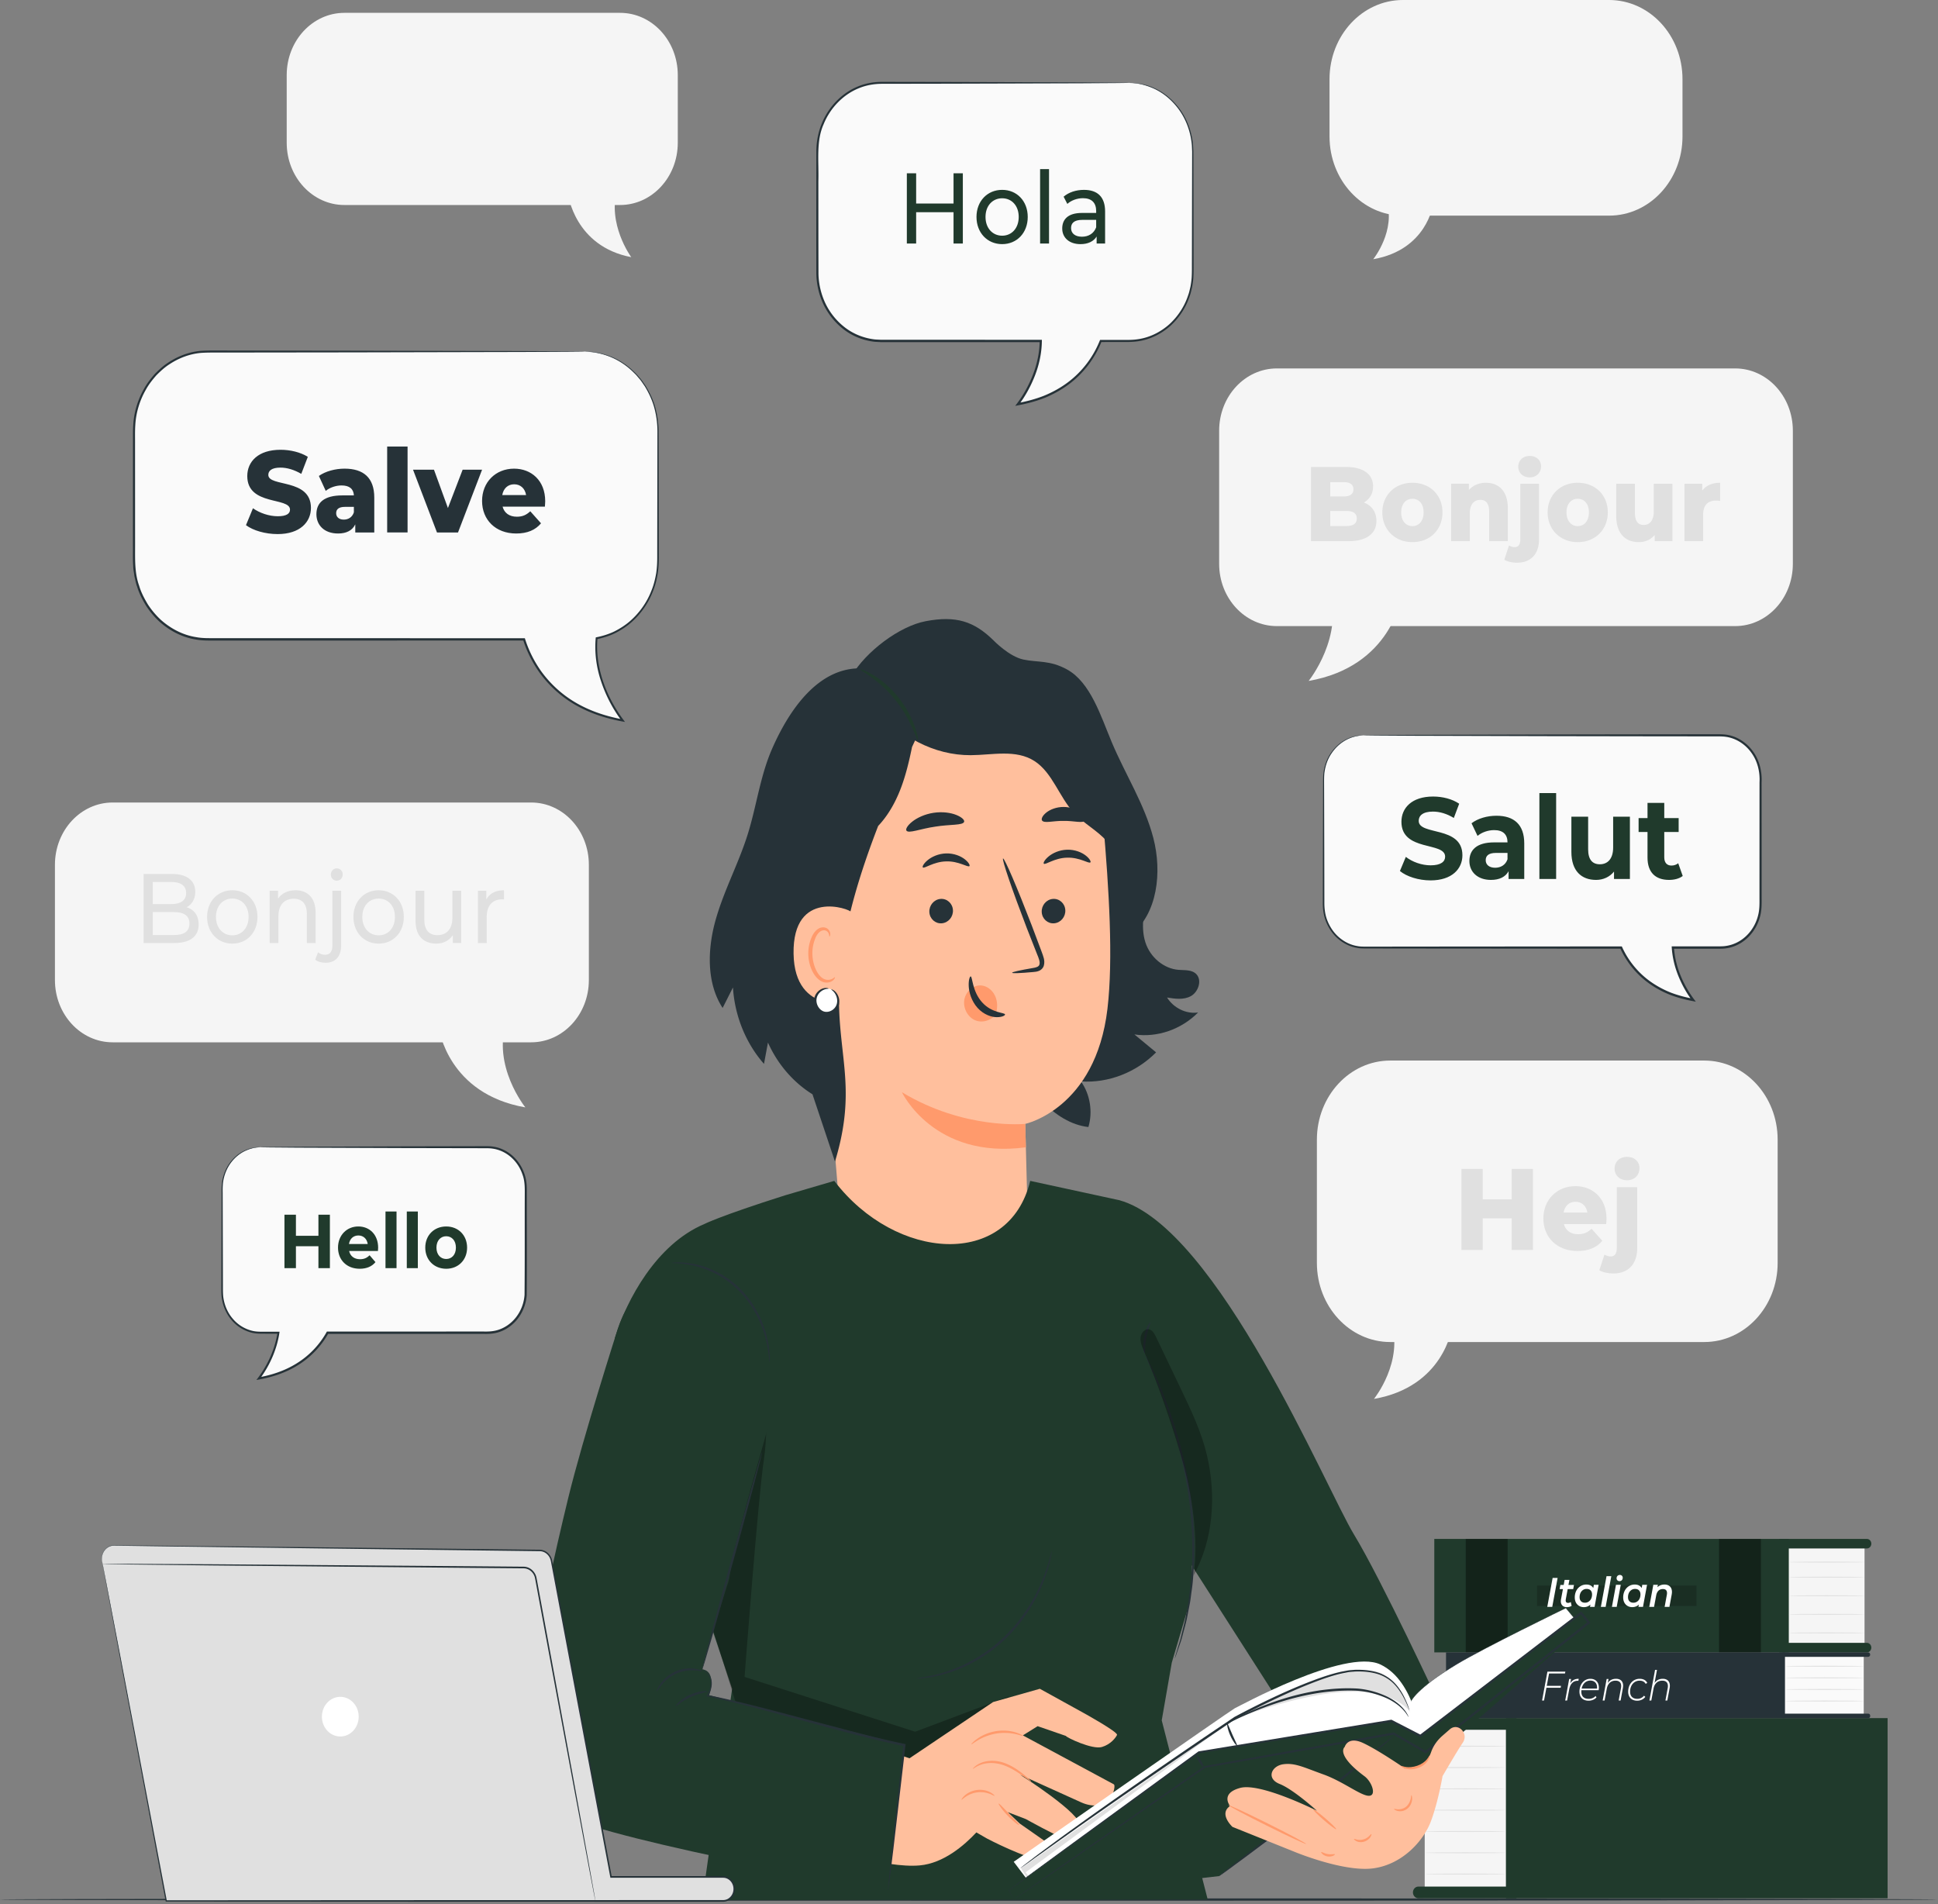<svg xmlns="http://www.w3.org/2000/svg" width="455" height="447" fill="none"><rect width="100%" height="100%" fill="#808080" stroke="none"/><path fill="#F5F5F5" d="M326.402 315.061h73.726c9.513 0 17.225-8.318 17.225-18.579v-28.923c0-10.261-7.712-18.579-17.225-18.579h-73.726c-9.513 0-17.225 8.318-17.225 18.579v28.923c-.001 10.261 7.712 18.579 17.225 18.579"/><path fill="#F5F5F5" d="M326.547 310.15h13.693l.626 1.631s-1.881 13.782-18.288 16.636c0 0 7.144-8.848 3.969-18.267"/><path fill="#E0E0E0" d="M359.907 274.414v19.032h-4.991v-7.422h-6.806v7.422h-4.991v-19.032h4.991v7.151h6.806v-7.151zM377.099 287.383h-9.932c.403 1.496 1.588 2.366 3.353 2.366 1.336 0 2.218-.409 3.15-1.279l2.521 2.828c-1.311 1.576-3.227 2.392-5.823 2.392-4.865 0-8.017-3.235-8.017-7.64 0-4.43 3.202-7.585 7.513-7.585 4.033 0 7.31 2.773 7.31 7.64 0 .38-.05.87-.075 1.278m-10.008-2.719h5.597c-.253-1.551-1.311-2.529-2.799-2.529s-2.521.978-2.798 2.529M375.485 298.204l1.21-3.671c.403.273.933.436 1.487.436.831 0 1.411-.599 1.411-1.931v-14.327h4.789v14.355c0 3.589-2.041 5.9-5.57 5.9-1.261-.001-2.496-.246-3.327-.762m3.579-23.871c0-1.551 1.159-2.746 2.924-2.746s2.924 1.114 2.924 2.664c0 1.632-1.159 2.828-2.924 2.828s-2.924-1.197-2.924-2.746"/><path fill="#F5F5F5" d="M329.368 50.622h48.419c9.513 0 17.225-8.318 17.225-18.578V18.578C395.012 8.318 387.3 0 377.787 0h-48.419c-9.513 0-17.225 8.318-17.225 18.578v13.465c0 10.261 7.712 18.58 17.225 18.58"/><path fill="#F5F5F5" d="M325.448 46.86h10.489l.479 1.25s-1.441 10.557-14.01 12.744c.002 0 5.475-6.778 3.042-13.994M311.964 138.13h16.287l.744 1.94s-2.237 16.394-21.754 19.789c.002 0 8.501-10.525 4.723-21.729"/><path fill="#F5F5F5" d="M299.777 146.986h107.6c7.481 0 13.546-6.541 13.546-14.61v-31.272c0-8.068-6.065-14.61-13.546-14.61h-107.6c-7.481 0-13.546 6.542-13.546 14.61v31.272c0 8.069 6.064 14.61 13.546 14.61"/><path fill="#E0E0E0" d="M323.155 122.272c0 3.011-2.308 4.778-6.645 4.778h-8.721v-17.419h8.259c4.246 0 6.322 1.866 6.322 4.554 0 1.666-.785 3.011-2.169 3.782 1.823.697 2.954 2.19 2.954 4.305m-10.844-9.083v3.36h3.138c1.524 0 2.308-.573 2.308-1.693 0-1.094-.784-1.666-2.308-1.666zm6.229 8.536c0-1.194-.83-1.767-2.399-1.767h-3.83v3.533h3.83c1.569-.001 2.399-.572 2.399-1.766M324.541 120.281c0-4.057 2.976-6.943 7.06-6.943 4.13 0 7.06 2.886 7.06 6.943 0 4.081-2.93 6.992-7.06 6.992-4.084 0-7.06-2.911-7.06-6.992m9.69 0c0-2.041-1.13-3.185-2.63-3.185-1.477 0-2.63 1.144-2.63 3.185 0 2.065 1.153 3.235 2.63 3.235 1.5 0 2.63-1.17 2.63-3.235M354.006 119.336v7.714h-4.384v-6.943c0-1.94-.784-2.762-2.054-2.762-1.407 0-2.491.946-2.491 3.185v6.519h-4.384v-13.487h4.176v1.468c.992-1.119 2.399-1.692 3.969-1.692 2.93 0 5.168 1.817 5.168 5.998M353.177 131.403l1.107-3.359c.369.249.854.398 1.361.398.762 0 1.292-.547 1.292-1.767v-13.113h4.384v13.139c0 3.284-1.869 5.399-5.099 5.399-1.152 0-2.283-.223-3.045-.697m3.276-21.847c0-1.418 1.061-2.513 2.677-2.513 1.614 0 2.676 1.02 2.676 2.439 0 1.493-1.062 2.587-2.676 2.587-1.615-.001-2.677-1.095-2.677-2.513M363.354 120.281c0-4.057 2.977-6.943 7.06-6.943 4.13 0 7.06 2.886 7.06 6.943 0 4.081-2.93 6.992-7.06 6.992-4.084 0-7.06-2.911-7.06-6.992m9.689 0c0-2.041-1.13-3.185-2.63-3.185-1.477 0-2.63 1.144-2.63 3.185 0 2.065 1.153 3.235 2.63 3.235 1.5 0 2.63-1.17 2.63-3.235M392.656 113.562v13.486h-4.176v-1.443c-.945 1.12-2.284 1.667-3.714 1.667-3.069 0-5.307-1.891-5.307-6.171v-7.539h4.384v6.767c0 2.091.761 2.912 2.076 2.912 1.292 0 2.354-.922 2.354-3.185v-6.494zM403.848 113.338v4.255a7 7 0 0 0-.992-.075c-1.776 0-2.999.971-2.999 3.335v6.197h-4.384v-13.487h4.176v1.617c.9-1.22 2.353-1.842 4.199-1.842"/><path fill="#F5F5F5" d="M118.948 239.754H103.79l-.693 1.805s2.082 15.258 20.245 18.417c0 0-7.909-9.796-4.394-20.222"/><path fill="#F5F5F5" d="M124.705 244.699h-98.26c-7.48 0-13.546-6.542-13.546-14.61v-27.077c0-8.069 6.065-14.611 13.546-14.611h98.26c7.481 0 13.546 6.542 13.546 14.611v27.077c0 8.068-6.065 14.61-13.546 14.61M144.988 44.166h-11.103l-.508 1.446s1.525 12.227 14.829 14.758c0 0-5.792-7.848-3.218-16.204"/><path fill="#F5F5F5" d="M145.581 48.129H80.859c-7.481 0-13.546-6.542-13.546-14.61V17.625c0-8.069 6.064-14.61 13.546-14.61h64.722c7.481 0 13.547 6.541 13.547 14.61v15.894c-.001 8.068-6.066 14.61-13.547 14.61"/><path fill="#E0E0E0" d="M46.64 217.014c0 2.779-1.954 4.377-5.754 4.377h-7.17v-16.208h6.74c3.458 0 5.39 1.574 5.39 4.191 0 1.76-.837 2.988-2.018 3.612 1.696.509 2.812 1.875 2.812 4.028m-10.777-9.957v5.187h4.4c2.19 0 3.436-.879 3.436-2.593s-1.245-2.594-3.435-2.594zm8.608 9.772c0-1.876-1.288-2.709-3.671-2.709h-4.937v5.395H40.8c2.382 0 3.67-.81 3.67-2.686M48.62 215.254c0-3.658 2.511-6.251 5.924-6.251s5.904 2.593 5.904 6.251c0 3.66-2.49 6.275-5.904 6.275s-5.925-2.615-5.925-6.275m9.745 0c0-2.616-1.63-4.306-3.82-4.306s-3.844 1.69-3.844 4.306 1.653 4.331 3.843 4.331 3.821-1.714 3.821-4.331M74.106 214.329v7.062h-2.061v-6.808c0-2.408-1.116-3.589-3.07-3.589-2.19 0-3.607 1.413-3.607 4.076v6.321h-2.061v-12.272h1.975v1.852c.837-1.25 2.297-1.968 4.1-1.968 2.77 0 4.724 1.713 4.724 5.326M74.003 225.28l.666-1.712c.408.37 1.009.578 1.674.578 1.095 0 1.696-.741 1.696-2.154v-12.875h2.06v12.828c0 2.502-1.287 4.076-3.627 4.076-.945.001-1.89-.231-2.47-.741m3.67-19.959c0-.81.602-1.459 1.397-1.459.794 0 1.395.626 1.395 1.412 0 .834-.58 1.482-1.395 1.482-.795 0-1.396-.624-1.396-1.435M82.978 215.254c0-3.658 2.512-6.251 5.925-6.251s5.903 2.593 5.903 6.251c0 3.66-2.49 6.275-5.903 6.275s-5.925-2.615-5.925-6.275m9.747 0c0-2.616-1.631-4.306-3.822-4.306s-3.843 1.69-3.843 4.306 1.653 4.331 3.843 4.331 3.822-1.714 3.822-4.331M108.273 209.118v12.272h-1.954v-1.853c-.837 1.274-2.254 1.992-3.865 1.992-2.941 0-4.895-1.736-4.895-5.348v-7.063h2.06v6.808c0 2.408 1.118 3.612 3.071 3.612 2.147 0 3.521-1.435 3.521-4.075v-6.344h2.062zM118.324 209.003v2.154c-.172-.023-.322-.023-.472-.023-2.211 0-3.585 1.459-3.585 4.145v6.113h-2.061v-12.271h1.975v2.061c.729-1.438 2.146-2.179 4.143-2.179"/><path fill="#263238" d="M454.804 445.944c0 .156-101.82.281-227.391.281C101.798 446.225 0 446.1 0 445.944c0-.155 101.798-.28 227.413-.28 125.571-.001 227.391.125 227.391.28"/><path fill="#F5F5F5" d="M334.491 443.73h19.086v-39.005h-19.086z"/><path fill="#203A2C" d="M353.577 445.645h89.589v-42.292h-89.589z"/><path fill="#203A2C" d="M332.998 445.645h23.029v-2.743h-23.029c-.702 0-1.272.614-1.272 1.371.001.757.57 1.372 1.272 1.372M332.828 406.096h23.199v-2.742h-23.199c-.608 0-1.101.531-1.101 1.187v.368c0 .656.493 1.187 1.101 1.187"/><path fill="#E0E0E0" d="M334.491 409.953c0 .065 4.273.118 9.542.118 5.271 0 9.543-.053 9.543-.118 0-.064-4.272-.117-9.543-.117-5.269 0-9.542.053-9.542.117M334.491 414.956c0 .065 4.273.118 9.542.118 5.271 0 9.543-.053 9.543-.118s-4.272-.117-9.543-.117c-5.269-.001-9.542.052-9.542.117M334.491 419.959c0 .065 4.273.118 9.542.118 5.271 0 9.543-.053 9.543-.118 0-.064-4.272-.117-9.543-.117-5.269-.001-9.542.052-9.542.117M334.491 424.961c0 .065 4.273.118 9.542.118 5.271 0 9.543-.053 9.543-.118 0-.064-4.272-.117-9.543-.117-5.269 0-9.542.052-9.542.117M334.491 429.964c0 .066 4.273.118 9.542.118 5.271 0 9.543-.053 9.543-.118 0-.064-4.272-.117-9.543-.117-5.269 0-9.542.053-9.542.117M334.491 434.966c0 .065 4.273.118 9.542.118 5.271 0 9.543-.053 9.543-.118 0-.066-4.272-.117-9.543-.117-5.269 0-9.542.052-9.542.117M334.491 439.968c0 .065 4.273.118 9.542.118 5.271 0 9.543-.053 9.543-.118s-4.272-.117-9.543-.117c-5.269 0-9.542.052-9.542.117"/><path fill="#F5F5F5" d="M437.751 362.822h-18.416v23.614h18.416z"/><path fill="#203A2C" d="M419.97 361.283h-83.228v26.638h83.228z"/><path fill="#203A2C" d="M438.309 363.523h-20.571v-2.24h20.571c.574 0 1.039.502 1.039 1.121 0 .618-.465 1.119-1.039 1.119M438.309 387.922h-20.571v-2.24h20.571c.574 0 1.039.501 1.039 1.12 0 .618-.465 1.12-1.039 1.12"/><path fill="#000" d="M413.426 361.283h-9.833v26.638h9.833zM353.959 361.283h-9.833v26.638h9.833z" opacity=".4"/><path fill="#E0E0E0" d="M437.751 366.728c0 .065-3.986.117-8.901.117-4.918 0-8.903-.052-8.903-.117s3.985-.118 8.903-.118c4.915 0 8.901.053 8.901.118M437.751 370.269c0 .065-3.986.117-8.901.117-4.918 0-8.903-.052-8.903-.117s3.985-.118 8.903-.118c4.915 0 8.901.053 8.901.118M437.751 374.629c0 .065-3.986.118-8.901.118-4.918 0-8.903-.053-8.903-.118 0-.064 3.985-.117 8.903-.117 4.915-.001 8.901.051 8.901.117M437.751 378.989c0 .064-3.986.117-8.901.117-4.918 0-8.903-.053-8.903-.117 0-.065 3.985-.118 8.903-.118 4.915 0 8.901.053 8.901.118M437.751 383.349c0 .065-3.986.118-8.901.118-4.918 0-8.903-.053-8.903-.118s3.985-.118 8.903-.118c4.915 0 8.901.052 8.901.118"/><path fill="#000" d="M398.306 372.23h-37.443v4.797h37.443z" opacity=".2"/><path fill="#FAFAFA" d="M437.564 388.444h-18.699v14.388h18.699z"/><path fill="#263238" d="M419.074 387.922h-79.577v15.432h79.577z"/><path fill="#263238" d="M418.496 388.966h20.098c.267 0 .484-.234.484-.522s-.217-.522-.484-.522h-20.098zM418.496 403.354h20.163c.232 0 .419-.203.419-.452v-.141c0-.25-.188-.451-.419-.451h-20.163z"/><path fill="#E0E0E0" d="M437.564 391.177c0 .066-4.139.118-9.245.118-5.107 0-9.245-.053-9.245-.118s4.139-.117 9.245-.117 9.245.052 9.245.117M437.564 393.899c0 .065-4.139.117-9.245.117-5.107 0-9.245-.052-9.245-.117s4.139-.118 9.245-.118c5.106-.001 9.245.052 9.245.118M437.564 396.621c0 .066-4.139.118-9.245.118-5.107 0-9.245-.053-9.245-.118 0-.064 4.139-.117 9.245-.117 5.106-.001 9.245.052 9.245.117M437.564 399.343c0 .065-4.139.118-9.245.118-5.107 0-9.245-.053-9.245-.118s4.139-.117 9.245-.117 9.245.052 9.245.117"/><path fill="#fff" d="m363.682 392.88-.54 2.902h3.347l-.081.447h-3.346l-.558 2.997h-.459l1.259-6.791h4.21l-.09.446zM370.651 394.121l-.081.476c-.054 0-.09-.01-.144-.01-1.061 0-1.763.688-2.014 2.037l-.486 2.6h-.45l.936-5.065h.441l-.198 1.068c.413-.727 1.051-1.106 1.996-1.106M371.281 396.8c-.009.106-.019.214-.019.321 0 1.096.594 1.707 1.737 1.707.666 0 1.241-.252 1.61-.68l.207.34c-.414.484-1.107.776-1.854.776-1.331 0-2.141-.796-2.141-2.125 0-1.727 1.089-3.018 2.564-3.018 1.224 0 1.997.796 1.997 2.115 0 .195-.026.398-.053.563zm.053-.378h3.616c.009-.089.009-.165.009-.253 0-1.048-.648-1.629-1.584-1.629-1.033 0-1.816.756-2.041 1.882M381.074 395.742q0 .262-.053.553l-.541 2.931h-.449l.541-2.931a2.3 2.3 0 0 0 .044-.485c0-.785-.441-1.251-1.323-1.251-1.07 0-1.826.65-2.06 1.911l-.512 2.756h-.45l.936-5.065h.441l-.181.96c.459-.688 1.143-1 1.943-1 1.079 0 1.664.621 1.664 1.621M382.26 397.158c0-1.756 1.125-3.037 2.699-3.037.837 0 1.448.321 1.781.951l-.369.243c-.288-.514-.773-.756-1.44-.756-1.286 0-2.221 1.086-2.221 2.57 0 1.078.611 1.699 1.7 1.699.621 0 1.196-.262 1.556-.737l.316.272c-.414.573-1.134.902-1.907.902-1.305-.001-2.115-.825-2.115-2.107M392.046 395.742q0 .262-.054.553l-.54 2.931h-.449l.54-2.931c.036-.174.045-.33.045-.485 0-.785-.441-1.251-1.323-1.251-1.07 0-1.826.65-2.06 1.911l-.512 2.756h-.45l1.331-7.2h.45l-.566 3.075c.459-.679 1.133-.98 1.925-.98 1.078 0 1.663.621 1.663 1.621M364.524 370.44h1.17l-1.26 6.792h-1.169zM367.607 375.496c-.009.078-.018.156-.018.224 0 .358.17.581.566.581.216 0 .441-.068.63-.203l.198.893c-.342.232-.765.31-1.16.31-.819 0-1.377-.515-1.377-1.387 0-.126.009-.262.037-.407l.459-2.445h-.783l.18-.971h.783l.216-1.183h1.124l-.225 1.183h1.295l-.18.971h-1.296zM375.325 372.051l-.953 5.181h-1.071l.099-.534c-.404.388-.935.602-1.565.602-1.178 0-2.114-.845-2.114-2.28 0-1.766 1.169-3.027 2.707-3.027.747 0 1.313.272 1.637.825l.135-.767zm-1.546 2.271c0-.805-.46-1.3-1.269-1.3-.954 0-1.656.795-1.656 1.939 0 .806.46 1.301 1.268 1.301.954 0 1.657-.796 1.657-1.94M377.177 370.033h1.124l-1.331 7.2h-1.124zM379.396 372.051h1.124l-.953 5.181h-1.124zm.144-1.533c0-.437.306-.776.765-.776.404 0 .675.291.675.649 0 .476-.306.806-.765.806a.66.66 0 0 1-.675-.679M386.692 372.051l-.953 5.181h-1.071l.099-.534c-.404.388-.935.602-1.565.602-1.179 0-2.114-.845-2.114-2.28 0-1.766 1.169-3.027 2.707-3.027.747 0 1.313.272 1.637.825l.135-.767zm-1.547 2.271c0-.805-.46-1.3-1.268-1.3-.954 0-1.656.795-1.656 1.939 0 .806.46 1.301 1.268 1.301.954 0 1.656-.796 1.656-1.94M392.537 373.74c0 .194-.026.398-.063.622l-.531 2.871h-1.124l.521-2.843a2 2 0 0 0 .036-.398c0-.601-.306-.941-.962-.941-.819 0-1.385.486-1.575 1.494l-.504 2.688h-1.124l.953-5.181h1.071l-.109.573c.441-.427 1.017-.631 1.656-.631 1.062-.001 1.755.61 1.755 1.746"/><path fill="#FAFAFA" d="M320.128 172.627h83.834c5.18 0 9.379 4.529 9.379 10.116v29.597c0 5.586-4.199 10.115-9.379 10.115H392.75c.377 6.876 4.756 12.3 4.756 12.3-10.397-1.808-14.957-8.003-16.906-12.3h-60.473c-5.18 0-9.379-4.529-9.379-10.115v-29.598c.001-5.586 4.2-10.115 9.38-10.115"/><path fill="#263238" d="M320.128 172.627c.005.049-.793-.027-2.244.353-1.414.383-3.588 1.391-5.279 3.898-.843 1.232-1.475 2.855-1.681 4.712-.082.927-.058 1.917-.056 2.946l.01 3.207.036 15.148.016 8.878c-.018 1.535.17 3.093.781 4.544.604 1.436 1.515 2.774 2.718 3.784 1.199 1.007 2.644 1.748 4.207 1.998.776.163 1.573.131 2.398.139l12.795-.016 46.774-.037h.159l.07.153c1.47 3.246 3.822 6.12 6.761 8.178a22.8 22.8 0 0 0 4.739 2.538c1.684.639 3.436 1.093 5.219 1.429l-.237.459c-1.293-1.701-2.372-3.629-3.235-5.727-.861-2.094-1.436-4.384-1.586-6.74l-.019-.298h8.473c1.281-.019 2.603.046 3.838-.044a8.6 8.6 0 0 0 3.545-1.153c2.18-1.28 3.813-3.538 4.435-6.084.335-1.275.334-2.584.323-3.938l.001-4.008.006-15.666.004-7.595c.134-2.485-.472-4.914-1.816-6.828-1.317-1.91-3.267-3.268-5.376-3.749-1.053-.253-2.127-.231-3.225-.231l-3.244-.003c-4.295-.006-8.464-.01-12.495-.014l-22.428-.035-32.475-.089-8.829-.053-2.296-.028c-.522-.009-.787-.028-.787-.028s.265-.02.782-.03l2.296-.028 8.829-.052 32.475-.09 22.428-.034 15.739-.018c1.076-.001 2.214-.028 3.325.236 2.219.503 4.272 1.926 5.661 3.934 1.418 1.99 2.06 4.623 1.921 7.138l.004 7.595.006 15.666.001 4.008c.012 1.322.016 2.741-.338 4.082-.657 2.691-2.381 5.077-4.684 6.431a9.1 9.1 0 0 1-3.747 1.221c-1.327.094-2.583.026-3.884.047h-8.194l.26-.297c.29 4.564 2.25 8.85 4.692 12.132l.437.587-.674-.127c-1.811-.341-3.594-.804-5.311-1.457a23.2 23.2 0 0 1-4.846-2.599c-3.012-2.109-5.428-5.066-6.935-8.401l.228.154-46.774-.037-10.315-.013-2.48-.003c-.81-.01-1.653.019-2.463-.152-1.632-.267-3.138-1.045-4.384-2.098-1.25-1.057-2.196-2.453-2.819-3.951-.631-1.502-.823-3.155-.797-4.706l.016-8.877.045-18.355c.005-1.027-.014-2.016.077-2.972.225-1.899.884-3.55 1.754-4.797 1.746-2.537 3.965-3.525 5.4-3.882.732-.185 1.305-.249 1.687-.252.387-.01.582-.003.582-.003"/><path fill="#203A2C" d="m328.672 204.479 1.386-3.316c1.487 1.169 3.706 1.984 5.823 1.984 2.42 0 3.403-.87 3.403-2.039 0-3.562-10.26-1.114-10.26-8.183 0-3.236 2.42-5.927 7.436-5.927 2.218 0 4.486.571 6.125 1.686l-1.26 3.344c-1.639-1.006-3.328-1.496-4.891-1.496-2.42 0-3.353.979-3.353 2.176 0 3.507 10.26 1.088 10.26 8.074 0 3.181-2.445 5.901-7.487 5.901-2.796-.001-5.619-.899-7.182-2.204M357.861 198.009v8.346h-3.68v-1.822c-.731 1.331-2.143 2.039-4.135 2.039-3.176 0-5.066-1.903-5.066-4.431 0-2.583 1.689-4.378 5.823-4.378h3.126c0-1.82-1.009-2.882-3.126-2.882-1.438 0-2.925.518-3.907 1.36l-1.412-2.963c1.487-1.143 3.681-1.768 5.849-1.768 4.133 0 6.528 2.066 6.528 6.499m-3.932 3.724v-1.496h-2.697c-1.841 0-2.42.735-2.42 1.713 0 1.06.831 1.768 2.218 1.768 1.31 0 2.445-.653 2.899-1.985M361.414 186.182h3.933v20.173h-3.933zM382.665 191.728v14.627h-3.73v-1.74c-1.034 1.278-2.546 1.957-4.21 1.957-3.403 0-5.798-2.066-5.798-6.579v-8.265h3.933v7.639c0 2.447 1.008 3.534 2.747 3.534 1.815 0 3.126-1.251 3.126-3.942v-7.231zM395.067 205.649c-.807.625-1.991.923-3.201.923-3.201 0-5.066-1.767-5.066-5.246v-6.009h-2.092v-3.261h2.092v-3.563h3.933v3.563h3.378v3.261h-3.378v5.955c0 1.25.63 1.931 1.688 1.931.58 0 1.16-.191 1.588-.544z"/><path fill="#FAFAFA" d="M265.113 19.447H206.81c-8.239 0-14.918 7.204-14.918 16.09v28.42c0 8.886 6.679 16.09 14.918 16.09h37.539c-.02 8.207-5.38 14.849-5.38 14.849 12.543-2.182 17.538-10.035 19.454-14.85h6.689c8.239 0 14.918-7.204 14.918-16.09V35.537c.001-8.886-6.678-16.09-14.917-16.09"/><path fill="#263238" d="M265.113 19.447s.126-.006.375 0l1.111.04c.965.143 2.438.3 4.199 1.092 1.761.748 3.814 2.102 5.641 4.332 1.823 2.206 3.334 5.396 3.664 9.214l.07 1.449.003 1.474.008 3.06.014 6.545.026 14.7c-.003 1.312.029 2.634-.061 4.009-.053.68-.16 1.363-.277 2.043-.17.67-.288 1.362-.539 2.014-.851 2.668-2.433 5.127-4.531 7.054-2.119 1.892-4.77 3.242-7.643 3.644-1.439.22-2.893.167-4.34.173l-4.409.004.213-.152c-1.553 3.925-4.226 7.492-7.687 10.07-1.726 1.294-3.634 2.345-5.643 3.176-2.021.803-4.138 1.359-6.297 1.772l-.66.126.432-.57c1.483-1.956 2.754-4.258 3.719-6.73.965-2.477 1.562-5.185 1.593-7.943l.257.277-24.586.004h-12.947c-.618-.046-1.24-.035-1.851-.132-2.447-.34-4.813-1.287-6.804-2.797a16.4 16.4 0 0 1-4.757-5.783 17.7 17.7 0 0 1-1.75-7.357l-.01-7.399.009-14.316.005-6.901c-.01-2.304.429-4.583 1.272-6.633 1.67-4.12 4.891-7.267 8.541-8.728 1.822-.749 3.75-1.062 5.621-1.057l5.457.008 10.258.019 30.956.09 8.416.052 2.189.028c.491.01.743.03.743.03s-.253.019-.746.028q-.763.011-2.189.028l-8.416.053-30.956.09-10.258.018-5.457.009c-1.835.002-3.697.31-5.468 1.043-3.542 1.428-6.663 4.49-8.274 8.49-1.781 4.007-1.078 8.706-1.217 13.337l.009 14.315.017 7.39a17.1 17.1 0 0 0 1.697 7.108 15.8 15.8 0 0 0 4.6 5.585c1.924 1.458 4.21 2.37 6.573 2.699.59.094 1.191.082 1.788.128h12.947l24.586.004h.26l-.003.278c-.033 2.846-.65 5.624-1.637 8.151-.994 2.53-2.271 4.847-3.81 6.875l-.229-.443c2.131-.405 4.216-.95 6.203-1.738 1.975-.814 3.848-1.842 5.54-3.107 3.392-2.519 6.01-6.001 7.537-9.838l.061-.152h.153l4.409.004c1.459-.002 2.897.052 4.279-.16 2.788-.383 5.364-1.687 7.428-3.52 2.043-1.868 3.588-4.253 4.422-6.846.247-.635.362-1.308.53-1.958.115-.662.222-1.326.276-1.989.091-1.322.063-2.662.07-3.971l.026-14.7.014-6.547.007-3.058.004-1.475-.062-1.423c-.304-3.75-1.766-6.899-3.548-9.088-1.785-2.215-3.802-3.575-5.536-4.338-3.525-1.514-5.659-1.155-5.63-1.283"/><path fill="#203A2C" d="M226.053 40.687v16.485h-2.184v-7.348h-8.778v7.348h-2.184V40.687h2.184v7.088h8.778v-7.088zM229.259 50.932c0-3.722 2.555-6.36 6.026-6.36 3.472 0 6.005 2.638 6.005 6.36 0 3.72-2.533 6.381-6.005 6.381s-6.026-2.66-6.026-6.382m9.913 0c0-2.662-1.659-4.382-3.887-4.382s-3.908 1.72-3.908 4.382c0 2.66 1.681 4.403 3.908 4.403 2.228 0 3.887-1.743 3.887-4.404M244.192 39.697h2.096v17.475h-2.096zM259.453 49.636v7.536h-1.987v-1.648c-.699 1.13-1.987 1.79-3.8 1.79-2.62 0-4.279-1.508-4.279-3.674 0-2.002 1.201-3.65 4.651-3.65h3.318v-.448c0-1.908-1.026-3.014-3.101-3.014-1.376 0-2.773.517-3.668 1.342l-.874-1.695c1.201-1.035 2.927-1.602 4.782-1.602 3.167 0 4.958 1.648 4.958 5.063m-2.096 3.721v-1.743h-3.231c-2.074 0-2.664.872-2.664 1.93 0 1.249.961 2.026 2.555 2.026 1.571 0 2.816-.777 3.34-2.213"/><path fill="#FAFAFA" d="M61.088 269.323h53.417c4.937 0 8.939 4.317 8.939 9.641v24.269c0 5.325-4.002 9.641-8.939 9.641H76.888c-2.298 4.113-6.929 9.136-16.115 10.733 0 0 3.727-4.618 4.6-10.733h-4.285c-4.937 0-8.939-4.316-8.939-9.641v-24.269c0-5.324 4.002-9.641 8.94-9.641"/><path fill="#263238" d="M61.088 269.323c.026.097-1.438-.162-3.776.993-1.145.586-2.46 1.61-3.509 3.254-.51.826-.948 1.796-1.22 2.894-.29 1.101-.333 2.306-.304 3.605l.052 18.673.006 2.749c.005.931-.017 1.882.065 2.809.205 1.859.93 3.719 2.165 5.189a8.63 8.63 0 0 0 4.807 2.973c.945.21 1.923.177 2.94.179l3.06-.004h.262l-.042.277c-.568 3.785-2.196 7.58-4.642 10.865l-.216-.419c3.022-.547 6.1-1.53 8.903-3.279a20.2 20.2 0 0 0 7.033-7.344l.073-.131h.143c8.857-.004 18.306-.006 28.041-.009h8.739c.973.018 1.887-.023 2.797-.248 1.81-.441 3.451-1.542 4.637-3.037a9.72 9.72 0 0 0 2.05-5.32c.075-7.928.028-15.654.051-22.971.001-1.84.088-3.636-.53-5.269a9.4 9.4 0 0 0-2.743-4.126c-1.227-1.055-2.693-1.739-4.203-1.957-.749-.124-1.513-.104-2.287-.106l-2.285-.004-16.807-.034-24.337-.09-6.617-.053q-1.111-.017-1.72-.028c-.387-.011-.586-.031-.586-.031s.2-.019.586-.029l1.721-.028 6.617-.053 24.337-.089 16.807-.035 2.285-.004c.76 0 1.553-.024 2.349.104 1.589.225 3.133.939 4.427 2.046a9.9 9.9 0 0 1 2.899 4.339c.304.856.474 1.771.534 2.696.065.938.02 1.824.035 2.747-.01 7.337.049 14.998-.022 23.015-.143 2.046-.91 4.05-2.168 5.637-1.255 1.583-2.993 2.752-4.912 3.22-.952.241-1.966.283-2.914.265h-8.739l-28.04-.009.215-.132a20.7 20.7 0 0 1-7.22 7.521c-2.872 1.783-6.008 2.775-9.073 3.323l-.61.109.394-.528c2.381-3.181 4.003-6.931 4.558-10.603l.22.277q-1.545-.004-3.06-.005c-.997-.005-2.028.026-3.023-.197a9.04 9.04 0 0 1-5.028-3.134c-1.287-1.544-2.039-3.491-2.245-5.434-.083-.984-.054-1.925-.056-2.855l.006-2.749.052-18.674c-.02-1.282.032-2.55.341-3.669a10.3 10.3 0 0 1 1.278-2.951c1.09-1.668 2.444-2.691 3.616-3.265a8.5 8.5 0 0 1 2.828-.833c.663-.039 1.005-.023 1.005-.023"/><path fill="#203A2C" d="M77.451 285.172v12.546H74.76v-5.143h-5.284v5.143h-2.692v-12.546h2.692v4.946h5.284v-4.946zM88.731 293.684h-6.763c.25 1.201 1.196 1.936 2.56 1.936.946 0 1.628-.304 2.242-.932l1.38 1.613c-.832 1.022-2.078 1.559-3.69 1.559-3.09 0-5.102-2.097-5.102-4.965 0-2.886 2.044-4.965 4.77-4.965 2.625 0 4.652 1.9 4.652 5.001.001.216-.033.52-.049.753m-6.797-1.631h4.403c-.183-1.219-1.03-2.007-2.193-2.007-1.179 0-2.027.771-2.21 2.007M90.506 284.418h2.592v13.299h-2.592zM95.507 284.418h2.592v13.299h-2.592zM99.843 292.896c0-2.903 2.077-4.965 4.918-4.965s4.902 2.061 4.902 4.965-2.06 4.965-4.902 4.965c-2.841-.001-4.918-2.062-4.918-4.965m7.195 0c0-1.667-.98-2.671-2.277-2.671-1.296 0-2.293 1.004-2.293 2.671s.997 2.671 2.293 2.671c1.296-.001 2.277-1.004 2.277-2.671"/><path fill="#FAFAFA" d="M137.261 82.527H48.687c-9.513 0-17.225 8.318-17.225 18.579v30.414c0 10.26 7.712 18.578 17.225 18.578h74.359c1.583 5.094 6.851 16.201 23.133 19.033 0 0-7.151-8.859-6.109-19.301 8.174-1.45 14.417-9.084 14.417-18.311v-30.415c-.001-10.259-7.713-18.577-17.226-18.577"/><path fill="#263238" d="M137.261 82.528s.488.003 1.438.043c.945.074 2.359.268 4.116.89 1.751.613 3.852 1.715 5.877 3.639q.375.364.764.744c.246.267.479.557.725.843.514.553.925 1.234 1.4 1.893.844 1.396 1.641 2.966 2.177 4.759.525 1.791.838 3.76.863 5.843l.013 6.486.024 14.64.011 8.111c.018 1.386-.033 2.833-.25 4.261-.243 1.424-.589 2.858-1.156 4.221-1.064 2.753-2.834 5.265-5.089 7.246-1.131.993-2.407 1.805-3.753 2.495-1.363.656-2.818 1.116-4.318 1.416l.177-.201c-.603 6.556 1.913 13.531 6.07 19.114l.384.515-.593-.109c-4.747-.871-9.65-2.549-13.891-5.766a27.1 27.1 0 0 1-5.66-5.815c-1.595-2.279-2.909-4.84-3.779-7.61l.235.182c-17.965.004-37.536.008-57.864.014H50.764c-1.574-.012-3.187.053-4.77-.247-3.17-.488-6.138-2.029-8.556-4.188a19.8 19.8 0 0 1-3.151-3.745c-.845-1.41-1.623-2.881-2.092-4.476-.301-.772-.417-1.604-.632-2.401-.093-.824-.286-1.635-.293-2.463-.114-1.662-.04-3.264-.061-4.884q0-4.844.004-9.591.001-4.746.004-9.389l.002-4.617c.018-1.535-.043-3.038.063-4.577.163-3.063 1.093-6.015 2.546-8.551.703-1.289 1.604-2.42 2.542-3.487.995-1.004 2.034-1.957 3.198-2.689 2.293-1.51 4.869-2.455 7.47-2.698 1.308-.097 2.586-.096 3.85-.087q1.902.001 3.77.005c9.968.011 19.253.023 27.73.034l40.151.09 10.916.052 2.839.029c.639.006.967.026.967.026s-.328.019-.967.029l-2.839.028-10.916.053-40.151.089-27.73.034-3.77.005c-1.268-.008-2.546-.006-3.81.09-2.533.243-5.04 1.167-7.27 2.642-1.133.714-2.142 1.645-3.11 2.623-.91 1.04-1.788 2.142-2.47 3.397-1.41 2.47-2.312 5.34-2.466 8.32-.103 1.478-.041 3.018-.057 4.542q0 2.295.002 4.616.001 4.645.004 9.39 0 4.748.004 9.591c.007 3.227-.15 6.51.963 9.568.454 1.549 1.213 2.976 2.032 4.343a19.3 19.3 0 0 0 3.06 3.634c2.349 2.093 5.228 3.589 8.305 4.061 1.527.29 3.098.227 4.689.238h14.418l57.864.014h.178l.057.182c.849 2.711 2.136 5.225 3.697 7.461a26.7 26.7 0 0 0 5.548 5.712c4.162 3.164 8.992 4.83 13.689 5.7l-.209.407a32.7 32.7 0 0 1-4.887-9.355c-1.125-3.302-1.555-6.799-1.26-10.134l.015-.169.162-.033c1.464-.29 2.884-.735 4.216-1.372 1.314-.67 2.563-1.46 3.669-2.426 2.206-1.931 3.942-4.38 4.988-7.07.558-1.33.899-2.732 1.14-4.124.215-1.405.269-2.793.255-4.193l.011-8.111.024-14.64.013-6.486a21.5 21.5 0 0 0-.824-5.762c-.52-1.771-1.298-3.325-2.123-4.71-.466-.652-.868-1.328-1.373-1.878-.242-.284-.471-.574-.712-.84l-.751-.74c-1.991-1.919-4.063-3.031-5.795-3.66a16.6 16.6 0 0 0-4.081-.95 48 48 0 0 1-1.432-.117"/><path fill="#263238" d="m57.75 123.291 1.639-3.97c1.563 1.115 3.781 1.876 5.823 1.876 2.067 0 2.874-.625 2.874-1.549 0-3.018-10.032-.816-10.032-7.886 0-3.397 2.571-6.171 7.814-6.171 2.294 0 4.664.57 6.403 1.658l-1.538 3.997c-1.689-.979-3.352-1.468-4.89-1.468-2.092 0-2.849.761-2.849 1.713 0 2.908 10.007.734 10.007 7.749 0 3.317-2.571 6.143-7.814 6.143-2.899 0-5.773-.842-7.437-2.092M87.873 116.82v8.184h-4.462V123.1c-.68 1.414-2.042 2.147-4.033 2.147-3.277 0-5.092-1.984-5.092-4.539 0-2.719 1.84-4.405 6.075-4.405h2.723c-.076-1.496-1.008-2.338-2.899-2.338-1.31 0-2.773.489-3.706 1.278l-1.613-3.507c1.563-1.115 3.882-1.714 6.025-1.714 4.435 0 6.982 2.122 6.982 6.798m-4.79 3.453v-1.279h-2.067c-1.538 0-2.092.599-2.092 1.496 0 .87.655 1.496 1.79 1.496 1.058 0 1.991-.544 2.37-1.713M90.898 104.83h4.79v20.173h-4.79zM113.18 110.269l-5.646 14.735h-4.94l-5.622-14.735h4.916l3.277 8.999 3.454-8.999zM127.926 118.941h-9.932c.403 1.496 1.588 2.365 3.353 2.365 1.336 0 2.219-.408 3.151-1.279l2.52 2.828c-1.311 1.577-3.227 2.392-5.823 2.392-4.864 0-8.016-3.234-8.016-7.639 0-4.431 3.201-7.586 7.512-7.586 4.033 0 7.311 2.773 7.311 7.641 0 .381-.051.87-.076 1.278m-10.007-2.719h5.596c-.252-1.551-1.311-2.529-2.798-2.529s-2.52.979-2.798 2.529M281.288 237.694c-2.779.404-5.718-1.012-7.293-3.513 1.881.312 3.908.6 5.603-.333s2.655-3.626 1.326-5.095c-1.038-1.147-2.747-.95-4.228-1.067-3.451-.273-6.641-2.914-7.779-6.439-1.254-3.886-.107-8.124.344-12.211 1.308-11.857-3.919-24.288-13.052-31.037l-23.729-14.795c-8.606 11.879-11.289 27.891-9.505 42.843s7.665 29.008 14.735 42.013c2.059 3.789 4.254 7.55 7.16 10.626 2.906 3.077 6.614 5.448 10.664 5.901 1.068-3.592.389-7.733-1.757-10.711 6.412.442 12.953-2.085 17.647-6.817l-5.085-4.206c5.358.778 11.003-1.171 14.949-5.159"/><path fill="#FFBF9D" d="M189.901 195.949c.418-10.696 6.593-19.648 16.136-22.588l29.748-9.168c12.91-1.908 22.013 15.008 23.232 29.001 1.354 15.547 2.369 31.965.99 43.643-2.775 23.484-19.297 27.009-19.297 27.009-.003-.034.551 21.165.721 27.991L226.3 325.961l-29.322-43.648-7.146-86.078c-.018-.399.049.247.069-.286"/><path fill="#263238" d="M250.11 213.644c.097 1.581-1.064 2.973-2.593 3.114-1.526.139-2.844-1.026-2.941-2.607s1.064-2.975 2.59-3.114c1.529-.141 2.848 1.027 2.944 2.607M256.006 202.451c-.333.402-2.486-1.208-5.476-1.101-2.988.062-5.136 1.794-5.471 1.41-.164-.169.167-.886 1.101-1.668.919-.778 2.503-1.559 4.366-1.612 1.863-.051 3.451.637 4.373 1.363.94.731 1.272 1.426 1.107 1.608M223.729 213.645c.097 1.581-1.064 2.973-2.593 3.113-1.525.138-2.844-1.027-2.941-2.607s1.065-2.975 2.591-3.115 2.846 1.028 2.943 2.609M227.606 203.325c-.335.402-2.49-1.208-5.478-1.1-2.988.061-5.135 1.792-5.471 1.408-.164-.169.163-.886 1.101-1.668.919-.779 2.503-1.559 4.366-1.613 1.863-.05 3.451.638 4.374 1.365.938.73 1.272 1.428 1.108 1.608M237.627 228.369c-.019-.182 1.83-.59 4.83-1.105.761-.112 1.479-.299 1.591-.864.163-.602-.182-1.478-.579-2.425l-2.437-6.196c-3.39-8.825-5.87-16.091-5.539-16.235s3.348 6.891 6.738 15.716c.817 2.175 1.599 4.25 2.343 6.236.316.927.843 1.972.488 3.22-.188.622-.735 1.087-1.221 1.245-.485.178-.914.201-1.291.238-3.026.276-4.907.352-4.923.17"/><path fill="#FF9A6C" d="M211.749 256.414s7.477 15.837 29.101 12.93l-.139-5.499s-14.253 1.452-28.962-7.431"/><path fill="#263238" d="M226.359 192.921c-.27.887-3.267.571-6.762 1.142-3.507.497-6.304 1.699-6.792.928-.219-.369.251-1.212 1.371-2.098 1.109-.886 2.896-1.751 4.995-2.074 2.099-.318 4.038-.022 5.331.496 1.304.519 1.972 1.185 1.857 1.606M254.77 192.615c-.505.75-2.587.059-5.065.105-2.48-.047-4.56.644-5.065-.106-.222-.365.088-1.11.984-1.833.884-.722 2.378-1.337 4.082-1.338 1.704.003 3.197.617 4.08 1.34.897.723 1.206 1.467.984 1.832"/><path fill="#FF9A6C" d="M226.409 234.667c.346-1.932 2.127-3.46 3.947-3.32 1.335.103 2.564 1.04 3.2 2.309.637 1.271.705 2.831.289 4.204l-.055.304c-1.186 1.495-3.292 2.073-4.97 1.302s-2.757-2.868-2.411-4.799"/><path fill="#263238" d="M235.961 238.166c-.009-.489-3.029-.24-5.375-2.847-2.353-2.602-2.266-6.101-2.69-6.092-.193-.029-.53.823-.461 2.292.059 1.441.64 3.504 2.075 5.099 1.439 1.589 3.245 2.172 4.492 2.178 1.271.018 1.993-.409 1.959-.63M199.902 158.719c3.347-5.734 11.253-11.721 17.442-12.887 7.055-1.33 11.307-.026 15.946 4.543 0 0 3.61 3.756 6.994 4.466s6.212.108 10.249 2.335c5.513 3.042 7.93 10.993 10.485 17.078 3.175 7.562 7.699 14.52 9.769 22.514s.969 17.817-5.277 22.667c1.071-6.125 1.963-12.865-.376-18.409.268 2.228.212 4.457-.378 6.634-1.169-3.597-2.401-7.308-4.822-10.086-2.284-2.62-5.442-4.185-7.795-6.732-3.457-3.741-5.049-9.446-9.25-12.161-4.37-2.824-9.898-1.416-14.993-1.39-8.554.044-17.036-4.363-22.335-11.605l1.267-.116c-2.293-1.693-4.608-3.921-6.926-6.851"/><path fill="#263238" d="M168.034 215.892c1.945-6.874 5.36-13.166 7.496-19.973 2.081-6.63 2.941-13.716 5.704-20.048 3.717-8.521 10.665-19.557 21.493-18.948l.74.701c3.682-.457 7.448-.028 10.911 1.405l.165 9.102 2.075 1.968a432 432 0 0 0-2.491 5.269c-.698 3.413-1.503 6.803-2.76 10.018-1.232 3.15-2.938 6.14-5.194 8.518-18.65 48.155-1.734 51.197-10.136 78.797l-5.285-15.8c-4.507-2.795-8.203-7.089-10.452-12.145l-.932 5.006c-4.256-4.826-6.881-11.288-7.285-17.936l-2.424 4.804c-3.837-5.875-3.571-13.865-1.625-20.738"/><path fill="#FFBF9D" d="M199.854 214.134c-.29-.784-13.77-5.565-13.542 9.735.222 14.865 14.046 11.512 14.063 11.085.015-.427-.521-20.82-.521-20.82"/><path fill="#FF9A6C" d="M196.023 229.411c-.061-.046-.237.186-.639.394a2.24 2.24 0 0 1-1.794.078c-1.466-.546-2.736-3.013-2.851-5.691a9.2 9.2 0 0 1 .606-3.721c.402-1.097 1.04-1.87 1.77-2.025a1.195 1.195 0 0 1 1.429.681c.192.412.11.709.184.734.039.037.291-.255.169-.866a1.67 1.67 0 0 0-.559-.92c-.336-.284-.825-.422-1.334-.35-1.062.101-1.999 1.174-2.467 2.355-.526 1.188-.825 2.643-.759 4.16.142 2.993 1.613 5.767 3.616 6.346.974.253 1.777-.079 2.189-.439.422-.376.488-.71.44-.736"/><path fill="#fff" d="M194.526 232.086c-1.349-.228-2.776.823-3.071 2.26-.295 1.438.589 3.04 1.901 3.446s2.85-.444 3.308-1.832c.458-1.387-.234-3.094-1.489-3.675"/><path fill="#263238" d="M195.176 232.287c-.078.09.912.487 1.292 1.957.178.702.116 1.644-.477 2.349-.56.704-1.595 1.162-2.546.874-.949-.3-1.6-1.281-1.729-2.199-.155-.937.255-1.771.752-2.264 1.046-1.029 2.079-.798 2.059-.919.007-.037-.215-.147-.65-.145-.428.003-1.079.163-1.701.702a3.08 3.08 0 0 0-1.034 2.713c.131 1.139.887 2.359 2.129 2.763 1.252.368 2.492-.231 3.164-1.122.717-.914.728-2.111.46-2.892-.262-.812-.735-1.321-1.097-1.568-.368-.251-.611-.285-.622-.249"/><path fill="#203A2C" d="M215.52 173.825c-.274.118-1.547-4.92-5.387-9.595-3.778-4.737-8.233-6.776-8.089-7.054.04-.106 1.201.25 2.907 1.256 1.702.999 3.906 2.732 5.869 5.151 1.956 2.425 3.251 5.013 3.938 6.966.696 1.958.865 3.247.762 3.276M262.796 281.764c-1.309-.364 15.183 82.927 15.183 82.927l26.958 42.105h25.818l7.418-6.188s-13.784-29.684-20.294-40.376-32.049-72.079-55.083-78.468"/><path fill="#203A2C" d="m262.795 281.764-20.925-4.534c-5.012 20.693-31.589 18.87-46 0l-11.534 3.384c-15.427 4.893-18.997 6.754-18.997 6.754-11.226 4.742-18.218 17.75-20.984 26.762l27.531 82.336-7.007 49.618 118.666-.14-10.796-42.068 2.359-13.533 3.47-11.735c3.482-12.051-1.204-34.152-4.623-46.223l-3.721-17.524z"/><path fill="#000" d="M179.364 316.593s1.335 17.278 0 25.918c-1.335 8.639-4.556 51.17-4.556 51.17l40.05 12.865 22.001-8.275-12.762 33.221-23.39 3.613-26.467-30.549-6.822-21.948 3.763-11.811z" opacity=".3"/><path fill="#FFBF9D" d="m261.462 418.876-21.317-11.47 3.469-2.162 6.641 2.292c.043.325 6.184 3.283 8.464 2.594 2.067-.623 3.206-2.156 3.531-2.822s-7.843-5.168-7.843-5.168l-10.273-5.673-10.986 3.115-19.617 13.203-14.713-4.94c-.362.665-5.621 25.735-5.621 25.735s14.446 5.101 22.748 4.35c5.635-.51 10.474-4.74 13.284-7.745l2.52 1.451s9.221 4.848 13.142 5.038c3.921.192 1.378-3.778 1.378-3.778l-6.878-4.812-2.789-2.655 4.242 1.626s7.193 3.976 8.65 4.413c1.872.561 3.353.115 4.057-2.693.703-2.806-14.019-12.113-14.019-12.113l14.33 6.479c1.336.605 2.797.872 4.232.66 1.208-.179 2.442-.695 2.931-1.977 1.089-2.85.437-2.948.437-2.948"/><path fill="#FF9A6C" d="M228.047 409.505c-.039-.044.451-.645 1.449-1.349.991-.704 2.528-1.444 4.335-1.742 1.809-.29 3.48-.07 4.619.288 1.146.355 1.778.775 1.753.829-.034.086-.71-.198-1.839-.443a12.2 12.2 0 0 0-4.456-.118 12.5 12.5 0 0 0-4.225 1.528c-1.011.593-1.58 1.08-1.636 1.007M242.087 418.207c-.045.065-.755-.442-1.895-1.25-1.141-.795-2.731-1.916-4.683-2.588-1.949-.664-3.865-.556-5.127-.11-1.279.433-1.918 1.073-1.976.989-.039-.027.529-.802 1.855-1.364 1.304-.573 3.347-.754 5.405-.051 2.048.708 3.643 1.916 4.739 2.799 1.094.899 1.722 1.515 1.682 1.575M233.493 421.589c-.05.074-.454-.202-1.157-.468a6.15 6.15 0 0 0-2.847-.345 6.3 6.3 0 0 0-2.71 1.003c-.633.424-.971.787-1.035.727-.046-.038.2-.509.823-1.052.615-.542 1.644-1.089 2.865-1.236 1.222-.142 2.336.151 3.045.537.718.384 1.053.787 1.016.834M239.25 428.428c-.086.12-1.343-.79-2.674-2.187-1.335-1.395-2.215-2.723-2.107-2.819.113-.102 1.156 1.043 2.47 2.415 1.31 1.375 2.403 2.466 2.311 2.591"/><path fill="#203A2C" d="M181.524 330.731c5.916-33.966-28.281-43.832-36.472-18.792 0 0-8.19 25.534-11.648 39.746-3.222 13.24-7.004 30.241-9.471 46.634-1.709 11.353 1.162 24.812 7.129 27.543 15.587 7.137 77.443 17.812 77.443 17.812l3.834-34.003-45.839-11.692s1.909-5.568-1.62-6.084l11.057-41.238z"/><path fill="#263238" d="M164.88 391.898q.01-.017.412.211c.134.076.303.166.475.324.182.142.389.314.577.564.396.467.758 1.224.766 2.17.01.94-.287 1.995-.884 3.017l-.089-.236c3.726.722 8.851 1.926 14.879 3.494l20.379 5.375c3.816.974 7.522 1.875 10.991 2.591l.232.048-.029.251-2.838 24.351-.872 7.077-.255 1.891c-.063.429-.103.652-.118.65s-.004-.228.03-.661l.173-1.901.726-7.097 2.656-24.375.202.298c-3.484-.707-7.198-1.602-11.018-2.577-7.419-1.905-14.349-3.846-20.366-5.445-6.015-1.612-11.118-2.877-14.823-3.673l-.205-.044.117-.191c.576-.946.888-1.965.897-2.843a3.3 3.3 0 0 0-.663-2.067 3 3 0 0 0-.533-.571c-.159-.164-.319-.265-.445-.35-.251-.172-.379-.268-.374-.281"/><path fill="#263238" d="M178.893 341.019c.017.005-.015.188-.092.532l-.361 1.498-1.422 5.478a1978 1978 0 0 1-4.881 18.009 1977 1977 0 0 1-5.028 17.966l-1.581 5.426-.455 1.467c-.11.333-.176.506-.193.5-.017-.005.015-.188.092-.532l.361-1.497 1.422-5.477a1995 1995 0 0 1 4.882-18.014 1988 1988 0 0 1 5.027-17.964l1.581-5.426.455-1.467c.11-.332.175-.505.193-.499M180.658 319.796c-.112.011-.054-2.142-.881-5.431-.8-3.263-2.7-7.675-6.206-11.242-3.511-3.563-7.71-5.346-10.777-6.012-3.094-.694-5.083-.503-5.079-.624-.002-.031.489-.1 1.382-.119.893-.022 2.191.052 3.769.354 3.135.575 7.462 2.338 11.063 5.992 3.596 3.657 5.485 8.211 6.205 11.551.374 1.681.519 3.074.553 4.037.035.961.001 1.494-.029 1.494M164.88 392.327c-.023.087-.706-.119-1.823-.185a9.16 9.16 0 0 0-4.242.755c-1.566.697-2.762 1.798-3.502 2.692-.748.896-1.097 1.561-1.171 1.517-.053-.026.182-.77.888-1.772a8.9 8.9 0 0 1 3.586-2.957c1.663-.74 3.332-.81 4.475-.631 1.157.174 1.81.522 1.789.581M166.056 397.107c.013.171-1.815.342-3.855 1.286-2.05.92-3.439 2.213-3.542 2.085-.101-.089 1.189-1.633 3.34-2.603 2.142-.987 4.069-.908 4.057-.768M268.787 317.882c.016-.009.14.214.361.646l.946 1.904c.41.828.906 1.844 1.416 3.059.51 1.213 1.159 2.564 1.73 4.127.596 1.551 1.274 3.239 1.871 5.107.305.931.654 1.881.95 2.884l.897 3.098c1.143 4.265 2.212 9.026 2.823 14.118.607 5.092.74 9.994.562 14.436-.17 2.216-.268 4.328-.58 6.279-.139.977-.235 1.927-.399 2.827l-.507 2.581c-.282 1.654-.728 3.101-1.056 4.386-.175.64-.319 1.242-.488 1.782l-.499 1.468-.706 2.022c-.167.46-.262.698-.279.691s.046-.259.181-.73l.612-2.054.454-1.478c.155-.543.284-1.147.445-1.788.299-1.289.719-2.734.976-4.384l.471-2.573c.153-.896.238-1.842.367-2.814.292-1.94.373-4.041.529-6.242a94.7 94.7 0 0 0-.599-14.338c-.607-5.058-1.655-9.795-2.767-14.046l-.871-3.09c-.286-1.001-.626-1.95-.921-2.879-.576-1.867-1.232-3.558-1.804-5.113-.547-1.566-1.171-2.925-1.654-4.148-.483-1.224-.952-2.252-1.333-3.093l-.858-1.949c-.193-.447-.286-.686-.27-.696M270.059 310.435c.137.08-.57 1.607-.929 3.639-.378 2.029-.256 3.731-.411 3.749-.129.033-.495-1.72-.1-3.857.38-2.138 1.332-3.613 1.44-3.531"/><path fill="#000" d="M283.371 341.672c-1.287-5.469-3.705-10.538-6.105-15.552l-5.849-12.224c-.372-.778-.845-1.641-1.641-1.812-.971-.209-1.866.824-1.987 1.884-.12 1.06.3 2.097.714 3.066 3.368 7.897 6.394 16.698 8.844 24.979s4.212 19.343 2.843 27.909c4.664-8.375 5.409-18.78 3.181-28.25" opacity=".3"/><path fill="#263238" d="M246.962 364.098c.018.004-.002.173-.056.495-.06.319-.127.797-.274 1.395-.263 1.206-.74 2.932-1.521 4.988-1.533 4.098-4.534 9.518-9.301 14.001-4.767 4.486-10.154 6.956-14.127 8.038-1.994.554-3.643.831-4.787.947-.57.076-1.018.083-1.319.104-.302.014-.461.011-.462-.008-.004-.045.626-.126 1.755-.313a36 36 0 0 0 4.716-1.114c3.909-1.169 9.187-3.661 13.881-8.078 4.694-4.415 7.7-9.716 9.305-13.734a44 44 0 0 0 1.664-4.888c.325-1.181.485-1.843.526-1.833"/><path fill="#fff" d="m370.251 380.687-2.622-3.163s-19.17 9.297-25.689 13.231c-9.402 5.674-10.602 8.565-10.602 8.565l-1.245 6.461 4.426 3.231z"/><path fill="#263238" d="m334.519 409.045-.015-.011-4.44-3.241.004-.019 1.244-6.46c.014-.036.32-.75 1.783-2.17 1.347-1.307 3.973-3.482 8.831-6.413 6.445-3.891 25.5-13.139 25.692-13.232l.017-.009.012.015 2.641 3.185-.022.019zm-4.399-3.277 4.397 3.212 35.696-28.296-2.592-3.126c-.663.323-19.311 9.381-25.67 13.221-4.85 2.927-7.471 5.097-8.816 6.401-1.458 1.414-1.773 2.146-1.776 2.152z"/><path fill="#fff" d="M333.681 408.401s-1.307-13.753-9.609-17.646-33.621 10.086-34.163 10.281c-.541.194-51.909 36.047-51.909 36.047l2.855 3.774 46.689-6.11z"/><path fill="#E0E0E0" d="m239.709 438.62 50.731-35.563s26.903-14.657 34.392-9.954 6.684 13.716 6.684 13.716l-48.9 30.257-40.508 5.301z"/><path fill="#fff" d="M331.154 402.065s-4.161-7.371-22.047-4.059c-10.712 1.982-19.817 5.858-19.817 5.858l-48.507 35.695 1.682 2.113 76.99-30.938 12.085-2.583.997-2.287z"/><path fill="#203A2C" d="m236.859 443.759 44.593-32.385 45.187-7.375 6.838 3.527 37.724-28.857 1.815 2.244-59.956 52.23-12.856-3.342-14.009 10.643-48.196 5.5z"/><path fill="#263238" d="M238 445.944s-.1-.161-.293-.514l-.884-1.649-.02-.036.033-.025c4.913-3.65 21.146-15.51 44.505-32.525l.037-.027.045-.008 45.18-7.422.074-.012.068.034 6.839 3.523-.251.022 37.718-28.868.192-.147.155.192.491.608 1.323 1.637.186.229-.228.181-38.312 30.409-.126.101-.137-.08-7.514-4.354.153.028-44.347 7.785.074-.03-32.841 22.676-8.969 6.156-2.343 1.589c-.529.357-.808.527-.808.527s.258-.204.778-.577l2.313-1.641 8.912-6.25 32.748-22.833.034-.024.04-.007 44.332-7.885.081-.014.073.042 7.519 4.344-.263.02 38.296-30.432-.042.411-1.322-1.637-.491-.608.347.044-37.732 28.847-.119.092-.132-.068-6.835-3.531.141.023-45.194 7.327.081-.034c-23.403 16.945-39.697 28.707-44.68 32.244l.013-.06.848 1.671c.179.36.254.536.254.536"/><path fill="#263238" d="M280.947 412.161c.121-.084.568.43 1 1.148s.684 1.369.563 1.453-.568-.429-1-1.148c-.431-.717-.683-1.369-.563-1.453M327.411 407.383c.011.015-.121.148-.383.386l-1.16 1.023-4.325 3.676a1941 1941 0 0 1-14.387 11.959c-2.834 2.301-5.476 4.578-7.992 6.482l-6.71 5.024-4.549 3.347-1.252.886c-.29.197-.447.293-.457.278-.01-.016.126-.142.396-.37l1.195-.972 4.452-3.491 6.641-5.118c2.5-1.926 5.133-4.215 7.966-6.516a1919 1919 0 0 1 14.475-11.824l4.424-3.534 1.219-.938c.283-.21.436-.313.447-.298"/><path fill="#FFBF9D" d="M343.33 409.27c-1.22 1.799-4.654 7.702-4.654 7.702s-.991 5.914-2.707 10.542c-1.717 4.628-6.695 10.183-13.561 11.108s-18.326-3.817-18.326-3.817l-14.725-5.918s-3.309-3.046-.562-4.898c0 0-2.434-2.955 2.373-4.251 4.806-1.297 18.023 5.369 18.023 5.369s-5.493-4.999-8.754-6.295-1.888-4.258.858-4.628 4.783.725 9.418 2.391c4.635 1.667 8.777 5.015 10.665 5.015s.711-3.301-1.03-4.594c-6.95-5.166-4.635-6.884-4.635-6.884s.687-2.592 4.291-.926 9.842 5.98 9.842 5.98c3.984-.283 5.264-1.353 6.17-3.893.529-1.484 1.466-2.759 2.613-3.759l1.757-1.53c1.899-1.655 4.466.893 3.087 3.066a7 7 0 0 1-.143.22"/><path fill="#FF9A6C" d="M306.635 432.88c-.06.142-4.196-1.781-9.236-4.293-5.042-2.513-9.079-4.664-9.018-4.804.06-.142 4.195 1.781 9.237 4.293 5.039 2.513 9.077 4.664 9.017 4.804M313.71 429.433c-.09.121-1.363-.812-2.843-2.085-1.481-1.273-2.608-2.403-2.519-2.525.09-.121 1.362.812 2.843 2.085 1.481 1.274 2.609 2.404 2.519 2.525M331.365 421.445c.059-.016.225.36.173 1.014-.044.637-.371 1.559-1.144 2.175-.777.61-1.691.668-2.268.522-.593-.143-.876-.427-.844-.483.036-.078.363.061.894.09.522.034 1.277-.085 1.91-.582.63-.501.962-1.241 1.089-1.789.135-.556.11-.934.19-.947M321.97 430.563c.057.025.02.342-.252.752-.266.409-.801.861-1.493 1.058-.693.195-1.365.085-1.782-.129-.424-.214-.601-.469-.563-.521.075-.132 1.011.474 2.212.107 1.214-.317 1.753-1.341 1.878-1.267M313.398 435.319c.084.122-.666.682-1.708.509-1.044-.162-1.61-.933-1.497-1.024.101-.12.709.342 1.573.469.861.151 1.568-.099 1.632.046M335.668 412.12c.052.008.018.531-.414 1.203-.425.669-1.282 1.383-2.366 1.748-1.079.371-2.141.374-2.86.153-.73-.209-1.072-.592-1.032-.638.047-.076.429.157 1.105.248.67.107 1.635.043 2.627-.297.997-.338 1.786-.923 2.239-1.462.457-.538.616-.987.701-.955"/><path fill="#263238" d="M330.919 401.495q-.012.004-.113-.225l-.288-.681c-.249-.6-.641-1.475-1.235-2.548-.617-1.048-1.45-2.323-2.759-3.397a9.4 9.4 0 0 0-2.291-1.363c-.872-.355-1.842-.584-2.874-.729-1.032-.141-2.135-.173-3.274-.131-.565.067-1.146.071-1.731.191-.584.123-1.184.218-1.787.369-2.417.586-4.944 1.512-7.584 2.557-5.273 2.118-10.981 4.86-16.901 8.024l.019-.012-5.579 3.765c-12.513 8.476-23.776 16.258-31.876 21.976l-9.568 6.811-2.594 1.865-.682.473q-.233.156-.243.146-.006-.013.212-.193l.653-.52 2.539-1.952a533 533 0 0 1 9.48-6.961c8.051-5.805 19.286-13.642 31.802-22.121l5.583-3.763.01-.006.01-.006c5.946-3.166 11.667-5.891 16.975-7.991 2.657-1.034 5.202-1.949 7.653-2.522.611-.148 1.224-.241 1.818-.36.595-.116 1.199-.117 1.778-.179 1.161-.031 2.274.013 3.329.17 1.053.159 2.046.407 2.942.786.888.395 1.681.879 2.345 1.443 1.332 1.13 2.155 2.448 2.755 3.525 1.138 2.214 1.476 3.559 1.476 3.559"/><path fill="#263238" d="M330.712 403.065c-.016.01-.118-.126-.298-.388a7.3 7.3 0 0 0-.833-1.098c-.775-.9-2.109-2.003-3.987-2.88-1.878-.841-4.27-1.584-6.955-1.773-2.712-.131-5.705.037-8.814.484-6.226.937-11.676 2.862-15.522 4.434a90 90 0 0 0-4.514 2.009l-1.213.586c-.279.132-.427.198-.436.18-.017-.034.531-.393 1.561-.963a59 59 0 0 1 4.467-2.181c3.83-1.675 9.3-3.674 15.586-4.62 3.139-.452 6.165-.607 8.913-.444 2.768.224 5.168 1.018 7.077 1.926 1.902.943 3.242 2.13 3.988 3.096.393.47.625.892.771 1.184.153.285.225.439.209.448"/><path fill="#263238" d="M290.44 409.804c-.119.112-.955-.897-1.588-2.366-.663-1.455-.867-2.789-.711-2.819.129-.026.536 1.158 1.181 2.576.618 1.431 1.218 2.518 1.118 2.609"/><path fill="#E0E0E0" d="m23.964 366.51 15.064 79.759h130.746c1.442 0 2.611-1.261 2.611-2.817 0-1.555-1.169-2.816-2.611-2.816h-26.321l-13.965-74.178c-.268-1.423-1.421-2.45-2.767-2.467l-99.927-1.176c-1.82-.021-3.193 1.773-2.83 3.695"/><path fill="#263238" d="M23.963 366.51q-.002 0-.04-.241a3 3 0 0 1-.014-.724c.053-.617.363-1.653 1.383-2.331.25-.166.545-.287.864-.369.322-.078.673-.072 1.03-.069l2.352.019 5.883.053 37.784.386 26.34.287 14.754.164 7.74.086q1.964.023 3.956.045c.337.009.653-.007 1.012.027.35.04.693.146 1.01.315a3.17 3.17 0 0 1 1.435 1.623c.147.353.207.735.273 1.084l.202 1.073 1.229 6.51 1.674 8.872 3.464 18.364 7.334 38.914-.175-.154 15.158-.001h10.726c.319.003.669-.017 1.018.066.689.153 1.314.606 1.714 1.232.405.623.571 1.417.463 2.167-.12.924-.674 1.751-1.427 2.194a2.7 2.7 0 0 1-1.23.358l-1.207.006h-14.267l-18.59-.002-35.396-.009-61.388-.033h-.113l-.022-.12-10.945-58.278-2.972-15.935c-.335-1.821-.59-3.213-.765-4.155a79 79 0 0 1-.247-1.424s.104.477.288 1.412l.804 4.147 3.045 15.918 11.064 58.252-.136-.119 61.388-.034 35.396-.009 18.59-.002 9.483-.001h4.784l1.194-.005a2.3 2.3 0 0 0 1.07-.311 2.63 2.63 0 0 0 1.242-1.909 2.78 2.78 0 0 0-.402-1.887c-.348-.545-.892-.94-1.491-1.072-.296-.072-.607-.055-.943-.058h-10.726l-15.158-.001h-.146l-.029-.154-7.319-38.918-3.452-18.366-1.667-8.875-.818-4.355-.405-2.156-.202-1.073c-.069-.364-.122-.704-.253-1.017a2.83 2.83 0 0 0-1.283-1.454 2.5 2.5 0 0 0-.904-.283c-.305-.029-.656-.017-.982-.026l-11.696-.144-14.755-.184c-9.5-.12-18.316-.231-26.339-.334l-37.783-.502-5.883-.087-2.352-.036c-.36-.007-.698-.014-1.013.058-.31.077-.6.192-.846.352-1.003.654-1.32 1.666-1.383 2.274-.062.633.038.958.018.959"/><path fill="#fff" d="M84.212 403.012c0 2.572-1.934 4.657-4.318 4.657-2.385 0-4.318-2.085-4.318-4.657s1.933-4.658 4.318-4.658 4.318 2.085 4.318 4.658"/><path fill="#263238" d="M24.085 367.155s.153-.012.451-.016l1.322-.009 5.083.006 18.695.097 61.676.47q4.52.038 8.92.077l2.191.02c.355.008.735-.018 1.12.072.377.082.738.242 1.06.464a3.34 3.34 0 0 1 1.327 1.941c.163.78.285 1.518.429 2.274l3.187 17.325 5.377 29.34 3.594 19.786.959 5.383.24 1.401c.052.317.07.481.07.481s-.042-.158-.106-.472l-.276-1.395-1.026-5.369-3.706-19.762-5.452-29.323-3.208-17.321c-.142-.744-.272-1.521-.425-2.247a2.95 2.95 0 0 0-1.176-1.718 2.7 2.7 0 0 0-.939-.41c-.328-.078-.681-.057-1.051-.064l-2.191-.019-8.92-.075-61.675-.584c-7.883-.092-14.267-.169-18.694-.221l-5.083-.079-1.322-.031a7 7 0 0 1-.451-.022"/></svg>